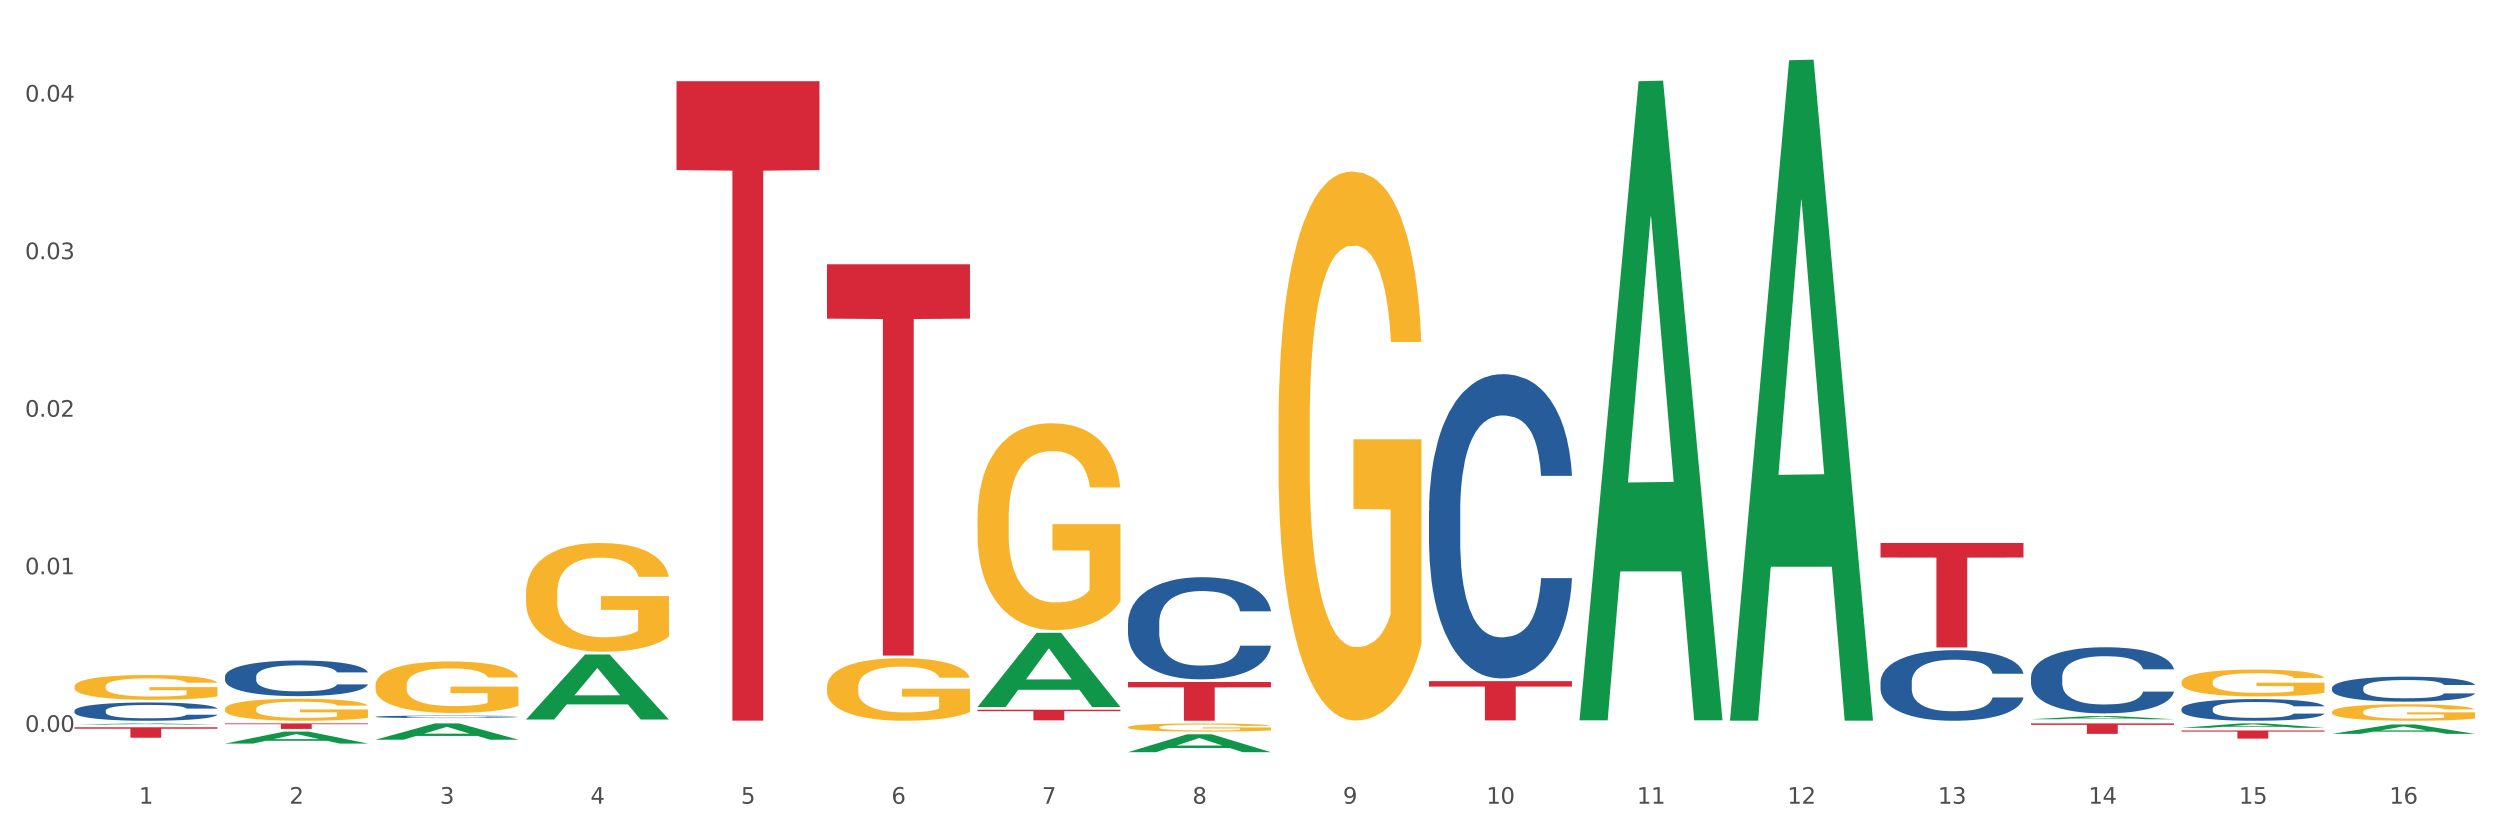 <?xml version="1.0" encoding="utf-8" standalone="no"?>
<!DOCTYPE svg PUBLIC "-//W3C//DTD SVG 1.1//EN"
  "http://www.w3.org/Graphics/SVG/1.1/DTD/svg11.dtd">
<svg xmlns:xlink="http://www.w3.org/1999/xlink" width="1080pt" height="360pt" viewBox="0 0 1080 360" xmlns="http://www.w3.org/2000/svg" version="1.1">
 <rect x="0" y="0" width="1080" height="360" fill="#333333" stroke="none"/>
 <defs>
  <style type="text/css">*{stroke-linejoin: round; stroke-linecap: butt}</style>
 </defs>
 <g id="figure_1">
  <g id="patch_1">
   <path d="M 0 360 
L 1080 360 
L 1080 0 
L 0 0 
z
" style="fill: #ffffff; stroke: #ffffff; stroke-linejoin: miter"/>
  </g>
  <g id="axes_1">
   <g id="matplotlib.axis_1">
    <g id="xtick_1">
     <g id="text_1">
      <!-- 1 -->
      <g style="fill: #4d4d4d" transform="translate(60.004 347.204) scale(0.096 -0.096)">
       <defs>
        <path id="DejaVuSans-31" d="M 794 531 
L 1825 531 
L 1825 4091 
L 703 3866 
L 703 4441 
L 1819 4666 
L 2450 4666 
L 2450 531 
L 3481 531 
L 3481 0 
L 794 0 
L 794 531 
z
" transform="scale(0.016)"/>
       </defs>
       <use xlink:href="#DejaVuSans-31"/>
      </g>
     </g>
    </g>
    <g id="xtick_2">
     <g id="text_2">
      <!-- 2 -->
      <g style="fill: #4d4d4d" transform="translate(125.021 347.204) scale(0.096 -0.096)">
       <defs>
        <path id="DejaVuSans-32" d="M 1228 531 
L 3431 531 
L 3431 0 
L 469 0 
L 469 531 
Q 828 903 1448 1529 
Q 2069 2156 2228 2338 
Q 2531 2678 2651 2914 
Q 2772 3150 2772 3378 
Q 2772 3750 2511 3984 
Q 2250 4219 1831 4219 
Q 1534 4219 1204 4116 
Q 875 4013 500 3803 
L 500 4441 
Q 881 4594 1212 4672 
Q 1544 4750 1819 4750 
Q 2544 4750 2975 4387 
Q 3406 4025 3406 3419 
Q 3406 3131 3298 2873 
Q 3191 2616 2906 2266 
Q 2828 2175 2409 1742 
Q 1991 1309 1228 531 
z
" transform="scale(0.016)"/>
       </defs>
       <use xlink:href="#DejaVuSans-32"/>
      </g>
     </g>
    </g>
    <g id="xtick_3">
     <g id="text_3">
      <!-- 3 -->
      <g style="fill: #4d4d4d" transform="translate(190.039 347.204) scale(0.096 -0.096)">
       <defs>
        <path id="DejaVuSans-33" d="M 2597 2516 
Q 3050 2419 3304 2112 
Q 3559 1806 3559 1356 
Q 3559 666 3084 287 
Q 2609 -91 1734 -91 
Q 1441 -91 1130 -33 
Q 819 25 488 141 
L 488 750 
Q 750 597 1062 519 
Q 1375 441 1716 441 
Q 2309 441 2620 675 
Q 2931 909 2931 1356 
Q 2931 1769 2642 2001 
Q 2353 2234 1838 2234 
L 1294 2234 
L 1294 2753 
L 1863 2753 
Q 2328 2753 2575 2939 
Q 2822 3125 2822 3475 
Q 2822 3834 2567 4026 
Q 2313 4219 1838 4219 
Q 1578 4219 1281 4162 
Q 984 4106 628 3988 
L 628 4550 
Q 988 4650 1302 4700 
Q 1616 4750 1894 4750 
Q 2613 4750 3031 4423 
Q 3450 4097 3450 3541 
Q 3450 3153 3228 2886 
Q 3006 2619 2597 2516 
z
" transform="scale(0.016)"/>
       </defs>
       <use xlink:href="#DejaVuSans-33"/>
      </g>
     </g>
    </g>
    <g id="xtick_4">
     <g id="text_4">
      <!-- 4 -->
      <g style="fill: #4d4d4d" transform="translate(255.056 347.204) scale(0.096 -0.096)">
       <defs>
        <path id="DejaVuSans-34" d="M 2419 4116 
L 825 1625 
L 2419 1625 
L 2419 4116 
z
M 2253 4666 
L 3047 4666 
L 3047 1625 
L 3713 1625 
L 3713 1100 
L 3047 1100 
L 3047 0 
L 2419 0 
L 2419 1100 
L 313 1100 
L 313 1709 
L 2253 4666 
z
" transform="scale(0.016)"/>
       </defs>
       <use xlink:href="#DejaVuSans-34"/>
      </g>
     </g>
    </g>
    <g id="xtick_5">
     <g id="text_5">
      <!-- 5 -->
      <g style="fill: #4d4d4d" transform="translate(320.073 347.204) scale(0.096 -0.096)">
       <defs>
        <path id="DejaVuSans-35" d="M 691 4666 
L 3169 4666 
L 3169 4134 
L 1269 4134 
L 1269 2991 
Q 1406 3038 1543 3061 
Q 1681 3084 1819 3084 
Q 2600 3084 3056 2656 
Q 3513 2228 3513 1497 
Q 3513 744 3044 326 
Q 2575 -91 1722 -91 
Q 1428 -91 1123 -41 
Q 819 9 494 109 
L 494 744 
Q 775 591 1075 516 
Q 1375 441 1709 441 
Q 2250 441 2565 725 
Q 2881 1009 2881 1497 
Q 2881 1984 2565 2268 
Q 2250 2553 1709 2553 
Q 1456 2553 1204 2497 
Q 953 2441 691 2322 
L 691 4666 
z
" transform="scale(0.016)"/>
       </defs>
       <use xlink:href="#DejaVuSans-35"/>
      </g>
     </g>
    </g>
    <g id="xtick_6">
     <g id="text_6">
      <!-- 6 -->
      <g style="fill: #4d4d4d" transform="translate(385.09 347.204) scale(0.096 -0.096)">
       <defs>
        <path id="DejaVuSans-36" d="M 2113 2584 
Q 1688 2584 1439 2293 
Q 1191 2003 1191 1497 
Q 1191 994 1439 701 
Q 1688 409 2113 409 
Q 2538 409 2786 701 
Q 3034 994 3034 1497 
Q 3034 2003 2786 2293 
Q 2538 2584 2113 2584 
z
M 3366 4563 
L 3366 3988 
Q 3128 4100 2886 4159 
Q 2644 4219 2406 4219 
Q 1781 4219 1451 3797 
Q 1122 3375 1075 2522 
Q 1259 2794 1537 2939 
Q 1816 3084 2150 3084 
Q 2853 3084 3261 2657 
Q 3669 2231 3669 1497 
Q 3669 778 3244 343 
Q 2819 -91 2113 -91 
Q 1303 -91 875 529 
Q 447 1150 447 2328 
Q 447 3434 972 4092 
Q 1497 4750 2381 4750 
Q 2619 4750 2861 4703 
Q 3103 4656 3366 4563 
z
" transform="scale(0.016)"/>
       </defs>
       <use xlink:href="#DejaVuSans-36"/>
      </g>
     </g>
    </g>
    <g id="xtick_7">
     <g id="text_7">
      <!-- 7 -->
      <g style="fill: #4d4d4d" transform="translate(450.108 347.204) scale(0.096 -0.096)">
       <defs>
        <path id="DejaVuSans-37" d="M 525 4666 
L 3525 4666 
L 3525 4397 
L 1831 0 
L 1172 0 
L 2766 4134 
L 525 4134 
L 525 4666 
z
" transform="scale(0.016)"/>
       </defs>
       <use xlink:href="#DejaVuSans-37"/>
      </g>
     </g>
    </g>
    <g id="xtick_8">
     <g id="text_8">
      <!-- 8 -->
      <g style="fill: #4d4d4d" transform="translate(515.125 347.204) scale(0.096 -0.096)">
       <defs>
        <path id="DejaVuSans-38" d="M 2034 2216 
Q 1584 2216 1326 1975 
Q 1069 1734 1069 1313 
Q 1069 891 1326 650 
Q 1584 409 2034 409 
Q 2484 409 2743 651 
Q 3003 894 3003 1313 
Q 3003 1734 2745 1975 
Q 2488 2216 2034 2216 
z
M 1403 2484 
Q 997 2584 770 2862 
Q 544 3141 544 3541 
Q 544 4100 942 4425 
Q 1341 4750 2034 4750 
Q 2731 4750 3128 4425 
Q 3525 4100 3525 3541 
Q 3525 3141 3298 2862 
Q 3072 2584 2669 2484 
Q 3125 2378 3379 2068 
Q 3634 1759 3634 1313 
Q 3634 634 3220 271 
Q 2806 -91 2034 -91 
Q 1263 -91 848 271 
Q 434 634 434 1313 
Q 434 1759 690 2068 
Q 947 2378 1403 2484 
z
M 1172 3481 
Q 1172 3119 1398 2916 
Q 1625 2713 2034 2713 
Q 2441 2713 2670 2916 
Q 2900 3119 2900 3481 
Q 2900 3844 2670 4047 
Q 2441 4250 2034 4250 
Q 1625 4250 1398 4047 
Q 1172 3844 1172 3481 
z
" transform="scale(0.016)"/>
       </defs>
       <use xlink:href="#DejaVuSans-38"/>
      </g>
     </g>
    </g>
    <g id="xtick_9">
     <g id="text_9">
      <!-- 9 -->
      <g style="fill: #4d4d4d" transform="translate(580.142 347.204) scale(0.096 -0.096)">
       <defs>
        <path id="DejaVuSans-39" d="M 703 97 
L 703 672 
Q 941 559 1184 500 
Q 1428 441 1663 441 
Q 2288 441 2617 861 
Q 2947 1281 2994 2138 
Q 2813 1869 2534 1725 
Q 2256 1581 1919 1581 
Q 1219 1581 811 2004 
Q 403 2428 403 3163 
Q 403 3881 828 4315 
Q 1253 4750 1959 4750 
Q 2769 4750 3195 4129 
Q 3622 3509 3622 2328 
Q 3622 1225 3098 567 
Q 2575 -91 1691 -91 
Q 1453 -91 1209 -44 
Q 966 3 703 97 
z
M 1959 2075 
Q 2384 2075 2632 2365 
Q 2881 2656 2881 3163 
Q 2881 3666 2632 3958 
Q 2384 4250 1959 4250 
Q 1534 4250 1286 3958 
Q 1038 3666 1038 3163 
Q 1038 2656 1286 2365 
Q 1534 2075 1959 2075 
z
" transform="scale(0.016)"/>
       </defs>
       <use xlink:href="#DejaVuSans-39"/>
      </g>
     </g>
    </g>
    <g id="xtick_10">
     <g id="text_10">
      <!-- 10 -->
      <g style="fill: #4d4d4d" transform="translate(642.105 347.204) scale(0.096 -0.096)">
       <defs>
        <path id="DejaVuSans-30" d="M 2034 4250 
Q 1547 4250 1301 3770 
Q 1056 3291 1056 2328 
Q 1056 1369 1301 889 
Q 1547 409 2034 409 
Q 2525 409 2770 889 
Q 3016 1369 3016 2328 
Q 3016 3291 2770 3770 
Q 2525 4250 2034 4250 
z
M 2034 4750 
Q 2819 4750 3233 4129 
Q 3647 3509 3647 2328 
Q 3647 1150 3233 529 
Q 2819 -91 2034 -91 
Q 1250 -91 836 529 
Q 422 1150 422 2328 
Q 422 3509 836 4129 
Q 1250 4750 2034 4750 
z
" transform="scale(0.016)"/>
       </defs>
       <use xlink:href="#DejaVuSans-31"/>
       <use xlink:href="#DejaVuSans-30" transform="translate(63.623 0)"/>
      </g>
     </g>
    </g>
    <g id="xtick_11">
     <g id="text_11">
      <!-- 11 -->
      <g style="fill: #4d4d4d" transform="translate(707.123 347.204) scale(0.096 -0.096)">
       <use xlink:href="#DejaVuSans-31"/>
       <use xlink:href="#DejaVuSans-31" transform="translate(63.623 0)"/>
      </g>
     </g>
    </g>
    <g id="xtick_12">
     <g id="text_12">
      <!-- 12 -->
      <g style="fill: #4d4d4d" transform="translate(772.14 347.204) scale(0.096 -0.096)">
       <use xlink:href="#DejaVuSans-31"/>
       <use xlink:href="#DejaVuSans-32" transform="translate(63.623 0)"/>
      </g>
     </g>
    </g>
    <g id="xtick_13">
     <g id="text_13">
      <!-- 13 -->
      <g style="fill: #4d4d4d" transform="translate(837.157 347.204) scale(0.096 -0.096)">
       <use xlink:href="#DejaVuSans-31"/>
       <use xlink:href="#DejaVuSans-33" transform="translate(63.623 0)"/>
      </g>
     </g>
    </g>
    <g id="xtick_14">
     <g id="text_14">
      <!-- 14 -->
      <g style="fill: #4d4d4d" transform="translate(902.174 347.204) scale(0.096 -0.096)">
       <use xlink:href="#DejaVuSans-31"/>
       <use xlink:href="#DejaVuSans-34" transform="translate(63.623 0)"/>
      </g>
     </g>
    </g>
    <g id="xtick_15">
     <g id="text_15">
      <!-- 15 -->
      <g style="fill: #4d4d4d" transform="translate(967.192 347.204) scale(0.096 -0.096)">
       <use xlink:href="#DejaVuSans-31"/>
       <use xlink:href="#DejaVuSans-35" transform="translate(63.623 0)"/>
      </g>
     </g>
    </g>
    <g id="xtick_16">
     <g id="text_16">
      <!-- 16 -->
      <g style="fill: #4d4d4d" transform="translate(1032.209 347.204) scale(0.096 -0.096)">
       <use xlink:href="#DejaVuSans-31"/>
       <use xlink:href="#DejaVuSans-36" transform="translate(63.623 0)"/>
      </g>
     </g>
    </g>
    <g id="xtick_17"/>
    <g id="xtick_18"/>
    <g id="xtick_19"/>
    <g id="xtick_20"/>
    <g id="xtick_21"/>
    <g id="xtick_22"/>
    <g id="xtick_23"/>
    <g id="xtick_24"/>
    <g id="xtick_25"/>
    <g id="xtick_26"/>
    <g id="xtick_27"/>
    <g id="xtick_28"/>
    <g id="xtick_29"/>
    <g id="xtick_30"/>
    <g id="xtick_31"/>
   </g>
   <g id="matplotlib.axis_2">
    <g id="ytick_1">
     <g id="text_17">
      <!-- 0.00 -->
      <g style="fill: #4d4d4d" transform="translate(10.8 316.164) scale(0.096 -0.096)">
       <defs>
        <path id="DejaVuSans-2e" d="M 684 794 
L 1344 794 
L 1344 0 
L 684 0 
L 684 794 
z
" transform="scale(0.016)"/>
       </defs>
       <use xlink:href="#DejaVuSans-30"/>
       <use xlink:href="#DejaVuSans-2e" transform="translate(63.623 0)"/>
       <use xlink:href="#DejaVuSans-30" transform="translate(95.41 0)"/>
       <use xlink:href="#DejaVuSans-30" transform="translate(159.033 0)"/>
      </g>
     </g>
    </g>
    <g id="ytick_2">
     <g id="text_18">
      <!-- 0.01 -->
      <g style="fill: #4d4d4d" transform="translate(10.8 248.097) scale(0.096 -0.096)">
       <use xlink:href="#DejaVuSans-30"/>
       <use xlink:href="#DejaVuSans-2e" transform="translate(63.623 0)"/>
       <use xlink:href="#DejaVuSans-30" transform="translate(95.41 0)"/>
       <use xlink:href="#DejaVuSans-31" transform="translate(159.033 0)"/>
      </g>
     </g>
    </g>
    <g id="ytick_3">
     <g id="text_19">
      <!-- 0.02 -->
      <g style="fill: #4d4d4d" transform="translate(10.8 180.029) scale(0.096 -0.096)">
       <use xlink:href="#DejaVuSans-30"/>
       <use xlink:href="#DejaVuSans-2e" transform="translate(63.623 0)"/>
       <use xlink:href="#DejaVuSans-30" transform="translate(95.41 0)"/>
       <use xlink:href="#DejaVuSans-32" transform="translate(159.033 0)"/>
      </g>
     </g>
    </g>
    <g id="ytick_4">
     <g id="text_20">
      <!-- 0.03 -->
      <g style="fill: #4d4d4d" transform="translate(10.8 111.961) scale(0.096 -0.096)">
       <use xlink:href="#DejaVuSans-30"/>
       <use xlink:href="#DejaVuSans-2e" transform="translate(63.623 0)"/>
       <use xlink:href="#DejaVuSans-30" transform="translate(95.41 0)"/>
       <use xlink:href="#DejaVuSans-33" transform="translate(159.033 0)"/>
      </g>
     </g>
    </g>
    <g id="ytick_5">
     <g id="text_21">
      <!-- 0.04 -->
      <g style="fill: #4d4d4d" transform="translate(10.8 43.893) scale(0.096 -0.096)">
       <use xlink:href="#DejaVuSans-30"/>
       <use xlink:href="#DejaVuSans-2e" transform="translate(63.623 0)"/>
       <use xlink:href="#DejaVuSans-30" transform="translate(95.41 0)"/>
       <use xlink:href="#DejaVuSans-34" transform="translate(159.033 0)"/>
      </g>
     </g>
    </g>
    <g id="ytick_6"/>
    <g id="ytick_7"/>
    <g id="ytick_8"/>
    <g id="ytick_9"/>
   </g>
   <g id="PolyCollection_1">
    <path d="M 32.175 313.034 
L 32.239 313.034 
L 57.709 312.518 
L 68.28 312.517 
L 93.941 313.035 
L 81.715 313.035 
L 76.176 312.915 
L 49.877 312.915 
L 49.686 312.917 
L 44.337 313.035 
L 32.175 313.035 
L 32.175 313.034 
L 53.188 312.843 
L 72.864 312.842 
L 63.122 312.628 
L 62.995 312.627 
L 62.867 312.628 
L 53.125 312.842 
L 53.188 312.843 
L 32.175 313.034 
z
" clip-path="url(#pbdb6c4341c)" style="fill: #109648"/>
    <path d="M 812.382 234.584 
L 874.148 234.584 
L 874.148 240.856 
L 849.852 240.899 
L 849.852 279.718 
L 836.532 279.718 
L 836.532 240.899 
L 812.382 240.856 
L 812.382 234.626 
L 812.382 234.584 
z
" clip-path="url(#pbdb6c4341c)" style="fill: #d62839"/>
    <path d="M 617.33 294.242 
L 679.097 294.242 
L 679.097 296.601 
L 654.8 296.617 
L 654.8 311.217 
L 641.481 311.217 
L 641.481 296.617 
L 617.33 296.601 
L 617.33 294.258 
L 617.33 294.242 
z
" clip-path="url(#pbdb6c4341c)" style="fill: #d62839"/>
    <path d="M 487.296 294.632 
L 549.062 294.632 
L 549.062 296.958 
L 524.765 296.974 
L 524.765 311.37 
L 511.446 311.37 
L 511.446 296.974 
L 487.296 296.958 
L 487.296 294.648 
L 487.296 294.632 
z
" clip-path="url(#pbdb6c4341c)" style="fill: #d62839"/>
    <path d="M 877.399 312.517 
L 939.166 312.517 
L 939.166 313.143 
L 914.869 313.147 
L 914.869 317.02 
L 901.549 317.02 
L 901.549 313.147 
L 877.399 313.143 
L 877.399 312.521 
L 877.399 312.517 
z
" clip-path="url(#pbdb6c4341c)" style="fill: #d62839"/>
    <path d="M 97.192 312.517 
L 158.959 312.517 
L 158.959 312.847 
L 134.662 312.85 
L 134.662 314.893 
L 121.343 314.893 
L 121.343 312.85 
L 97.192 312.847 
L 97.192 312.519 
L 97.192 312.517 
z
" clip-path="url(#pbdb6c4341c)" style="fill: #d62839"/>
    <path d="M 32.175 314.182 
L 93.941 314.182 
L 93.941 314.81 
L 69.645 314.815 
L 69.645 318.701 
L 56.325 318.701 
L 56.325 314.815 
L 32.175 314.81 
L 32.175 314.187 
L 32.175 314.182 
z
" clip-path="url(#pbdb6c4341c)" style="fill: #d62839"/>
    <path d="M 32.175 296.56 
L 32.248 296.55 
L 32.248 296.198 
L 32.394 295.895 
L 33.123 295.162 
L 34.217 294.555 
L 35.019 294.232 
L 35.821 293.968 
L 36.769 293.704 
L 37.936 293.431 
L 40.051 293.03 
L 41.363 292.824 
L 42.968 292.609 
L 45.885 292.296 
L 47.999 292.12 
L 50.187 291.973 
L 53.76 291.797 
L 56.094 291.719 
L 58.573 291.66 
L 61.563 291.621 
L 63.824 291.612 
L 68.783 291.641 
L 73.012 291.729 
L 75.054 291.797 
L 77.679 291.915 
L 79.065 291.993 
L 81.326 292.149 
L 83.659 292.355 
L 85.263 292.531 
L 87.67 292.863 
L 89.493 293.196 
L 91.17 293.607 
L 92.045 293.89 
L 92.702 294.154 
L 93.285 294.457 
L 93.868 294.937 
L 80.742 294.937 
L 80.232 294.594 
L 79.43 294.272 
L 78.263 293.959 
L 77.242 293.763 
L 75.492 293.519 
L 73.887 293.362 
L 72.21 293.245 
L 70.168 293.147 
L 68.564 293.098 
L 66.303 293.059 
L 61.855 293.069 
L 58.865 293.147 
L 56.823 293.245 
L 55.511 293.333 
L 54.344 293.431 
L 53.031 293.567 
L 51.5 293.773 
L 50.406 293.959 
L 49.312 294.193 
L 48.437 294.428 
L 47.635 294.702 
L 46.979 294.995 
L 46.468 295.298 
L 46.031 295.67 
L 45.666 296.286 
L 45.666 297.626 
L 45.812 297.929 
L 46.176 298.33 
L 46.614 298.633 
L 47.343 298.995 
L 47.999 299.24 
L 49.239 299.592 
L 50.625 299.885 
L 51.719 300.071 
L 52.812 300.227 
L 54.708 300.443 
L 56.823 300.619 
L 58.646 300.726 
L 61.126 300.824 
L 62.803 300.863 
L 64.261 300.883 
L 67.835 300.883 
L 70.387 300.853 
L 73.231 300.785 
L 75.419 300.697 
L 77.242 300.589 
L 79.284 300.413 
L 80.596 300.247 
L 80.596 298.203 
L 64.553 298.193 
L 64.553 296.834 
L 93.941 296.834 
L 93.941 300.824 
L 92.702 301.029 
L 91.316 301.215 
L 89.858 301.381 
L 87.67 301.587 
L 85.045 301.782 
L 82.711 301.919 
L 80.232 302.037 
L 77.315 302.144 
L 73.523 302.242 
L 71.189 302.281 
L 68.272 302.31 
L 64.845 302.32 
L 61.855 302.301 
L 58.938 302.252 
L 55.875 302.164 
L 52.885 302.037 
L 50.625 301.91 
L 48.364 301.753 
L 45.958 301.548 
L 44.062 301.352 
L 42.603 301.176 
L 40.999 300.951 
L 39.249 300.658 
L 37.936 300.394 
L 36.769 300.12 
L 35.529 299.768 
L 34.654 299.465 
L 33.779 299.083 
L 33.269 298.8 
L 32.685 298.36 
L 32.248 297.743 
L 32.175 296.56 
z
" clip-path="url(#pbdb6c4341c)" style="fill: #f7b32b"/>
    <path d="M 97.192 306.26 
L 97.265 306.252 
L 97.265 305.939 
L 97.411 305.671 
L 98.14 305.02 
L 99.234 304.482 
L 100.036 304.196 
L 100.838 303.962 
L 101.786 303.727 
L 102.953 303.484 
L 105.068 303.129 
L 106.381 302.947 
L 107.985 302.756 
L 110.902 302.478 
L 113.017 302.322 
L 115.204 302.192 
L 118.778 302.036 
L 121.111 301.966 
L 123.591 301.914 
L 126.58 301.88 
L 128.841 301.871 
L 133.8 301.897 
L 138.03 301.975 
L 140.071 302.036 
L 142.697 302.14 
L 144.082 302.209 
L 146.343 302.348 
L 148.676 302.53 
L 150.281 302.686 
L 152.687 302.981 
L 154.51 303.276 
L 156.188 303.641 
L 157.063 303.892 
L 157.719 304.126 
L 158.302 304.395 
L 158.886 304.82 
L 145.759 304.82 
L 145.249 304.517 
L 144.447 304.231 
L 143.28 303.953 
L 142.259 303.779 
L 140.509 303.563 
L 138.905 303.424 
L 137.227 303.32 
L 135.185 303.233 
L 133.581 303.189 
L 131.321 303.155 
L 126.872 303.163 
L 123.882 303.233 
L 121.84 303.32 
L 120.528 303.398 
L 119.361 303.484 
L 118.048 303.606 
L 116.517 303.788 
L 115.423 303.953 
L 114.329 304.161 
L 113.454 304.369 
L 112.652 304.612 
L 111.996 304.872 
L 111.485 305.141 
L 111.048 305.471 
L 110.683 306.018 
L 110.683 307.206 
L 110.829 307.475 
L 111.194 307.831 
L 111.631 308.1 
L 112.36 308.421 
L 113.017 308.637 
L 114.256 308.95 
L 115.642 309.21 
L 116.736 309.375 
L 117.83 309.514 
L 119.726 309.704 
L 121.84 309.861 
L 123.664 309.956 
L 126.143 310.043 
L 127.82 310.078 
L 129.279 310.095 
L 132.852 310.095 
L 135.404 310.069 
L 138.248 310.008 
L 140.436 309.93 
L 142.259 309.835 
L 144.301 309.678 
L 145.614 309.531 
L 145.614 307.718 
L 129.57 307.709 
L 129.57 306.503 
L 158.959 306.503 
L 158.959 310.043 
L 157.719 310.225 
L 156.333 310.39 
L 154.875 310.537 
L 152.687 310.719 
L 150.062 310.893 
L 147.728 311.014 
L 145.249 311.119 
L 142.332 311.214 
L 138.54 311.301 
L 136.206 311.335 
L 133.289 311.361 
L 129.862 311.37 
L 126.872 311.353 
L 123.955 311.309 
L 120.892 311.231 
L 117.903 311.119 
L 115.642 311.006 
L 113.381 310.867 
L 110.975 310.685 
L 109.079 310.511 
L 107.62 310.355 
L 106.016 310.156 
L 104.266 309.895 
L 102.953 309.661 
L 101.786 309.418 
L 100.547 309.106 
L 99.672 308.837 
L 98.797 308.499 
L 98.286 308.247 
L 97.703 307.857 
L 97.265 307.31 
L 97.192 306.26 
z
" clip-path="url(#pbdb6c4341c)" style="fill: #f7b32b"/>
    <path d="M 942.416 294.622 
L 942.489 294.611 
L 942.489 294.23 
L 942.635 293.901 
L 943.364 293.107 
L 944.458 292.45 
L 945.26 292.1 
L 946.063 291.814 
L 947.011 291.528 
L 948.177 291.232 
L 950.292 290.797 
L 951.605 290.575 
L 953.209 290.342 
L 956.126 290.003 
L 958.241 289.812 
L 960.429 289.653 
L 964.002 289.463 
L 966.335 289.378 
L 968.815 289.314 
L 971.805 289.272 
L 974.065 289.261 
L 979.024 289.293 
L 983.254 289.389 
L 985.296 289.463 
L 987.921 289.59 
L 989.306 289.675 
L 991.567 289.844 
L 993.901 290.066 
L 995.505 290.257 
L 997.911 290.617 
L 999.734 290.977 
L 1001.412 291.422 
L 1002.287 291.73 
L 1002.943 292.016 
L 1003.526 292.344 
L 1004.11 292.863 
L 990.984 292.863 
L 990.473 292.492 
L 989.671 292.143 
L 988.504 291.804 
L 987.483 291.592 
L 985.733 291.327 
L 984.129 291.158 
L 982.451 291.03 
L 980.41 290.925 
L 978.805 290.872 
L 976.545 290.829 
L 972.096 290.84 
L 969.106 290.925 
L 967.065 291.03 
L 965.752 291.126 
L 964.585 291.232 
L 963.273 291.38 
L 961.741 291.602 
L 960.647 291.804 
L 959.553 292.058 
L 958.678 292.312 
L 957.876 292.609 
L 957.22 292.927 
L 956.709 293.255 
L 956.272 293.658 
L 955.907 294.325 
L 955.907 295.776 
L 956.053 296.105 
L 956.418 296.539 
L 956.855 296.867 
L 957.585 297.259 
L 958.241 297.524 
L 959.481 297.905 
L 960.866 298.223 
L 961.96 298.425 
L 963.054 298.594 
L 964.95 298.827 
L 967.065 299.018 
L 968.888 299.134 
L 971.367 299.24 
L 973.044 299.283 
L 974.503 299.304 
L 978.076 299.304 
L 980.628 299.272 
L 983.472 299.198 
L 985.66 299.103 
L 987.483 298.986 
L 989.525 298.795 
L 990.838 298.615 
L 990.838 296.401 
L 974.795 296.391 
L 974.795 294.918 
L 1004.183 294.918 
L 1004.183 299.24 
L 1002.943 299.463 
L 1001.558 299.664 
L 1000.099 299.844 
L 997.911 300.067 
L 995.286 300.278 
L 992.953 300.427 
L 990.473 300.554 
L 987.556 300.67 
L 983.764 300.776 
L 981.431 300.819 
L 978.514 300.85 
L 975.086 300.861 
L 972.096 300.84 
L 969.179 300.787 
L 966.117 300.692 
L 963.127 300.554 
L 960.866 300.416 
L 958.605 300.247 
L 956.199 300.024 
L 954.303 299.812 
L 952.844 299.622 
L 951.24 299.378 
L 949.49 299.06 
L 948.177 298.774 
L 947.011 298.478 
L 945.771 298.096 
L 944.896 297.768 
L 944.021 297.355 
L 943.51 297.047 
L 942.927 296.571 
L 942.489 295.903 
L 942.416 294.622 
z
" clip-path="url(#pbdb6c4341c)" style="fill: #f7b32b"/>
    <path d="M 1007.434 307.543 
L 1007.507 307.537 
L 1007.507 307.303 
L 1007.652 307.101 
L 1008.382 306.614 
L 1009.475 306.211 
L 1010.278 305.997 
L 1011.08 305.821 
L 1012.028 305.646 
L 1013.195 305.464 
L 1015.309 305.197 
L 1016.622 305.061 
L 1018.226 304.918 
L 1021.143 304.71 
L 1023.258 304.593 
L 1025.446 304.496 
L 1029.019 304.379 
L 1031.353 304.327 
L 1033.832 304.288 
L 1036.822 304.262 
L 1039.083 304.255 
L 1044.041 304.275 
L 1048.271 304.333 
L 1050.313 304.379 
L 1052.938 304.457 
L 1054.324 304.509 
L 1056.584 304.613 
L 1058.918 304.749 
L 1060.522 304.866 
L 1062.929 305.087 
L 1064.752 305.308 
L 1066.429 305.581 
L 1067.304 305.769 
L 1067.96 305.945 
L 1068.544 306.146 
L 1069.127 306.464 
L 1056.001 306.464 
L 1055.49 306.237 
L 1054.688 306.023 
L 1053.521 305.815 
L 1052.5 305.685 
L 1050.75 305.522 
L 1049.146 305.418 
L 1047.469 305.34 
L 1045.427 305.275 
L 1043.823 305.243 
L 1041.562 305.217 
L 1037.114 305.223 
L 1034.124 305.275 
L 1032.082 305.34 
L 1030.769 305.399 
L 1029.602 305.464 
L 1028.29 305.555 
L 1026.758 305.691 
L 1025.665 305.815 
L 1024.571 305.971 
L 1023.696 306.127 
L 1022.893 306.309 
L 1022.237 306.503 
L 1021.727 306.705 
L 1021.289 306.952 
L 1020.925 307.361 
L 1020.925 308.251 
L 1021.07 308.453 
L 1021.435 308.719 
L 1021.873 308.921 
L 1022.602 309.161 
L 1023.258 309.323 
L 1024.498 309.557 
L 1025.883 309.752 
L 1026.977 309.876 
L 1028.071 309.98 
L 1029.967 310.123 
L 1032.082 310.24 
L 1033.905 310.311 
L 1036.384 310.376 
L 1038.062 310.402 
L 1039.52 310.415 
L 1043.093 310.415 
L 1045.646 310.395 
L 1048.49 310.35 
L 1050.677 310.292 
L 1052.5 310.22 
L 1054.542 310.103 
L 1055.855 309.993 
L 1055.855 308.635 
L 1039.812 308.628 
L 1039.812 307.725 
L 1069.2 307.725 
L 1069.2 310.376 
L 1067.96 310.512 
L 1066.575 310.636 
L 1065.116 310.746 
L 1062.929 310.883 
L 1060.303 311.013 
L 1057.97 311.104 
L 1055.49 311.182 
L 1052.573 311.253 
L 1048.781 311.318 
L 1046.448 311.344 
L 1043.531 311.364 
L 1040.103 311.37 
L 1037.114 311.357 
L 1034.197 311.325 
L 1031.134 311.266 
L 1028.144 311.182 
L 1025.883 311.097 
L 1023.623 310.993 
L 1021.216 310.857 
L 1019.32 310.727 
L 1017.862 310.61 
L 1016.257 310.46 
L 1014.507 310.266 
L 1013.195 310.09 
L 1012.028 309.908 
L 1010.788 309.674 
L 1009.913 309.473 
L 1009.038 309.219 
L 1008.527 309.031 
L 1007.944 308.739 
L 1007.507 308.329 
L 1007.434 307.543 
z
" clip-path="url(#pbdb6c4341c)" style="fill: #f7b32b"/>
    <path d="M 487.296 314.146 
L 487.369 314.143 
L 487.369 314.027 
L 487.514 313.927 
L 488.244 313.686 
L 489.338 313.486 
L 490.14 313.38 
L 490.942 313.293 
L 491.89 313.206 
L 493.057 313.116 
L 495.171 312.984 
L 496.484 312.916 
L 498.088 312.845 
L 501.005 312.742 
L 503.12 312.684 
L 505.308 312.636 
L 508.881 312.578 
L 511.215 312.553 
L 513.694 312.533 
L 516.684 312.52 
L 518.945 312.517 
L 523.903 312.527 
L 528.133 312.556 
L 530.175 312.578 
L 532.8 312.617 
L 534.186 312.643 
L 536.446 312.694 
L 538.78 312.762 
L 540.384 312.82 
L 542.791 312.929 
L 544.614 313.039 
L 546.291 313.174 
L 547.166 313.267 
L 547.822 313.354 
L 548.406 313.454 
L 548.989 313.611 
L 535.863 313.611 
L 535.352 313.499 
L 534.55 313.393 
L 533.383 313.29 
L 532.363 313.225 
L 530.612 313.145 
L 529.008 313.093 
L 527.331 313.055 
L 525.289 313.022 
L 523.685 313.006 
L 521.424 312.993 
L 516.976 312.997 
L 513.986 313.022 
L 511.944 313.055 
L 510.631 313.084 
L 509.464 313.116 
L 508.152 313.161 
L 506.62 313.228 
L 505.527 313.29 
L 504.433 313.367 
L 503.558 313.444 
L 502.756 313.534 
L 502.099 313.631 
L 501.589 313.731 
L 501.151 313.853 
L 500.787 314.056 
L 500.787 314.497 
L 500.932 314.596 
L 501.297 314.728 
L 501.735 314.828 
L 502.464 314.947 
L 503.12 315.028 
L 504.36 315.144 
L 505.745 315.24 
L 506.839 315.301 
L 507.933 315.353 
L 509.829 315.424 
L 511.944 315.482 
L 513.767 315.517 
L 516.246 315.549 
L 517.924 315.562 
L 519.382 315.568 
L 522.955 315.568 
L 525.508 315.559 
L 528.352 315.536 
L 530.539 315.507 
L 532.363 315.472 
L 534.404 315.414 
L 535.717 315.359 
L 535.717 314.687 
L 519.674 314.683 
L 519.674 314.236 
L 549.062 314.236 
L 549.062 315.549 
L 547.822 315.617 
L 546.437 315.678 
L 544.978 315.733 
L 542.791 315.8 
L 540.165 315.865 
L 537.832 315.91 
L 535.352 315.948 
L 532.435 315.984 
L 528.643 316.016 
L 526.31 316.029 
L 523.393 316.038 
L 519.966 316.042 
L 516.976 316.035 
L 514.059 316.019 
L 510.996 315.99 
L 508.006 315.948 
L 505.745 315.906 
L 503.485 315.855 
L 501.078 315.787 
L 499.182 315.723 
L 497.724 315.665 
L 496.119 315.591 
L 494.369 315.494 
L 493.057 315.408 
L 491.89 315.317 
L 490.65 315.202 
L 489.775 315.102 
L 488.9 314.976 
L 488.39 314.883 
L 487.806 314.738 
L 487.369 314.535 
L 487.296 314.146 
z
" clip-path="url(#pbdb6c4341c)" style="fill: #f7b32b"/>
    <path d="M 422.278 224.137 
L 422.351 224.056 
L 422.351 221.117 
L 422.497 218.587 
L 423.226 212.465 
L 424.32 207.405 
L 425.122 204.711 
L 425.925 202.508 
L 426.873 200.304 
L 428.039 198.019 
L 430.154 194.672 
L 431.467 192.958 
L 433.071 191.162 
L 435.988 188.551 
L 438.103 187.081 
L 440.291 185.857 
L 443.864 184.388 
L 446.197 183.735 
L 448.677 183.245 
L 451.667 182.919 
L 453.927 182.837 
L 458.886 183.082 
L 463.116 183.817 
L 465.158 184.388 
L 467.783 185.367 
L 469.168 186.02 
L 471.429 187.326 
L 473.763 189.04 
L 475.367 190.509 
L 477.773 193.285 
L 479.596 196.06 
L 481.274 199.488 
L 482.149 201.855 
L 482.805 204.059 
L 483.389 206.589 
L 483.972 210.588 
L 470.846 210.588 
L 470.335 207.731 
L 469.533 205.038 
L 468.366 202.426 
L 467.345 200.794 
L 465.595 198.753 
L 463.991 197.447 
L 462.314 196.468 
L 460.272 195.652 
L 458.667 195.243 
L 456.407 194.917 
L 451.958 194.999 
L 448.969 195.652 
L 446.927 196.468 
L 445.614 197.202 
L 444.447 198.019 
L 443.135 199.161 
L 441.603 200.875 
L 440.509 202.426 
L 439.416 204.385 
L 438.54 206.344 
L 437.738 208.629 
L 437.082 211.078 
L 436.571 213.608 
L 436.134 216.71 
L 435.769 221.852 
L 435.769 233.034 
L 435.915 235.564 
L 436.28 238.911 
L 436.717 241.441 
L 437.447 244.461 
L 438.103 246.501 
L 439.343 249.44 
L 440.728 251.888 
L 441.822 253.439 
L 442.916 254.745 
L 444.812 256.541 
L 446.927 258.01 
L 448.75 258.908 
L 451.229 259.724 
L 452.906 260.05 
L 454.365 260.214 
L 457.938 260.214 
L 460.49 259.969 
L 463.334 259.397 
L 465.522 258.663 
L 467.345 257.765 
L 469.387 256.296 
L 470.7 254.908 
L 470.7 237.849 
L 454.657 237.768 
L 454.657 226.423 
L 484.045 226.423 
L 484.045 259.724 
L 482.805 261.438 
L 481.42 262.989 
L 479.961 264.376 
L 477.773 266.09 
L 475.148 267.723 
L 472.815 268.865 
L 470.335 269.845 
L 467.418 270.743 
L 463.626 271.559 
L 461.293 271.885 
L 458.376 272.13 
L 454.948 272.212 
L 451.958 272.049 
L 449.041 271.64 
L 445.979 270.906 
L 442.989 269.845 
L 440.728 268.784 
L 438.468 267.478 
L 436.061 265.764 
L 434.165 264.131 
L 432.707 262.662 
L 431.102 260.785 
L 429.352 258.336 
L 428.039 256.133 
L 426.873 253.847 
L 425.633 250.909 
L 424.758 248.379 
L 423.883 245.195 
L 423.372 242.828 
L 422.789 239.155 
L 422.351 234.013 
L 422.278 224.137 
z
" clip-path="url(#pbdb6c4341c)" style="fill: #f7b32b"/>
    <path d="M 162.209 296.03 
L 162.282 296.009 
L 162.282 295.278 
L 162.428 294.648 
L 163.157 293.124 
L 164.251 291.865 
L 165.054 291.194 
L 165.856 290.645 
L 166.804 290.097 
L 167.97 289.528 
L 170.085 288.695 
L 171.398 288.268 
L 173.002 287.821 
L 175.919 287.171 
L 178.034 286.805 
L 180.222 286.501 
L 183.795 286.135 
L 186.128 285.972 
L 188.608 285.85 
L 191.598 285.769 
L 193.858 285.749 
L 198.817 285.81 
L 203.047 285.993 
L 205.089 286.135 
L 207.714 286.379 
L 209.099 286.541 
L 211.36 286.866 
L 213.694 287.293 
L 215.298 287.659 
L 217.704 288.35 
L 219.528 289.04 
L 221.205 289.894 
L 222.08 290.483 
L 222.736 291.031 
L 223.32 291.661 
L 223.903 292.657 
L 210.777 292.657 
L 210.266 291.946 
L 209.464 291.275 
L 208.297 290.625 
L 207.276 290.219 
L 205.526 289.711 
L 203.922 289.386 
L 202.245 289.142 
L 200.203 288.939 
L 198.598 288.837 
L 196.338 288.756 
L 191.889 288.776 
L 188.9 288.939 
L 186.858 289.142 
L 185.545 289.325 
L 184.378 289.528 
L 183.066 289.812 
L 181.534 290.239 
L 180.44 290.625 
L 179.347 291.113 
L 178.471 291.6 
L 177.669 292.169 
L 177.013 292.779 
L 176.503 293.409 
L 176.065 294.181 
L 175.7 295.461 
L 175.7 298.244 
L 175.846 298.874 
L 176.211 299.707 
L 176.648 300.337 
L 177.378 301.089 
L 178.034 301.597 
L 179.274 302.328 
L 180.659 302.938 
L 181.753 303.324 
L 182.847 303.649 
L 184.743 304.096 
L 186.858 304.462 
L 188.681 304.685 
L 191.16 304.888 
L 192.837 304.969 
L 194.296 305.01 
L 197.869 305.01 
L 200.422 304.949 
L 203.266 304.807 
L 205.453 304.624 
L 207.276 304.401 
L 209.318 304.035 
L 210.631 303.689 
L 210.631 299.443 
L 194.588 299.423 
L 194.588 296.599 
L 223.976 296.599 
L 223.976 304.888 
L 222.736 305.315 
L 221.351 305.701 
L 219.892 306.046 
L 217.704 306.473 
L 215.079 306.879 
L 212.746 307.164 
L 210.266 307.408 
L 207.349 307.631 
L 203.557 307.834 
L 201.224 307.916 
L 198.307 307.977 
L 194.879 307.997 
L 191.889 307.956 
L 188.972 307.855 
L 185.91 307.672 
L 182.92 307.408 
L 180.659 307.143 
L 178.399 306.818 
L 175.992 306.392 
L 174.096 305.985 
L 172.638 305.62 
L 171.033 305.152 
L 169.283 304.543 
L 167.97 303.994 
L 166.804 303.425 
L 165.564 302.694 
L 164.689 302.064 
L 163.814 301.272 
L 163.303 300.682 
L 162.72 299.768 
L 162.282 298.488 
L 162.209 296.03 
z
" clip-path="url(#pbdb6c4341c)" style="fill: #f7b32b"/>
    <path d="M 357.261 296.845 
L 357.334 296.82 
L 357.334 295.932 
L 357.48 295.168 
L 358.209 293.318 
L 359.303 291.789 
L 360.105 290.976 
L 360.907 290.31 
L 361.855 289.644 
L 363.022 288.953 
L 365.137 287.942 
L 366.45 287.425 
L 368.054 286.882 
L 370.971 286.093 
L 373.086 285.649 
L 375.273 285.279 
L 378.847 284.835 
L 381.18 284.638 
L 383.66 284.49 
L 386.649 284.391 
L 388.91 284.367 
L 393.869 284.441 
L 398.098 284.662 
L 400.14 284.835 
L 402.766 285.131 
L 404.151 285.328 
L 406.412 285.723 
L 408.745 286.241 
L 410.35 286.685 
L 412.756 287.523 
L 414.579 288.362 
L 416.256 289.397 
L 417.132 290.113 
L 417.788 290.778 
L 418.371 291.543 
L 418.955 292.751 
L 405.828 292.751 
L 405.318 291.888 
L 404.516 291.074 
L 403.349 290.285 
L 402.328 289.792 
L 400.578 289.175 
L 398.974 288.781 
L 397.296 288.485 
L 395.254 288.238 
L 393.65 288.115 
L 391.39 288.016 
L 386.941 288.041 
L 383.951 288.238 
L 381.909 288.485 
L 380.597 288.707 
L 379.43 288.953 
L 378.117 289.299 
L 376.586 289.817 
L 375.492 290.285 
L 374.398 290.877 
L 373.523 291.469 
L 372.721 292.159 
L 372.065 292.899 
L 371.554 293.664 
L 371.117 294.601 
L 370.752 296.154 
L 370.752 299.533 
L 370.898 300.297 
L 371.263 301.309 
L 371.7 302.073 
L 372.429 302.985 
L 373.086 303.602 
L 374.325 304.49 
L 375.711 305.23 
L 376.805 305.698 
L 377.899 306.093 
L 379.795 306.635 
L 381.909 307.079 
L 383.733 307.35 
L 386.212 307.597 
L 387.889 307.696 
L 389.348 307.745 
L 392.921 307.745 
L 395.473 307.671 
L 398.317 307.498 
L 400.505 307.276 
L 402.328 307.005 
L 404.37 306.561 
L 405.683 306.142 
L 405.683 300.988 
L 389.639 300.963 
L 389.639 297.535 
L 419.028 297.535 
L 419.028 307.597 
L 417.788 308.115 
L 416.402 308.583 
L 414.944 309.003 
L 412.756 309.521 
L 410.131 310.014 
L 407.797 310.359 
L 405.318 310.655 
L 402.401 310.926 
L 398.609 311.173 
L 396.275 311.271 
L 393.358 311.345 
L 389.931 311.37 
L 386.941 311.321 
L 384.024 311.197 
L 380.961 310.976 
L 377.972 310.655 
L 375.711 310.334 
L 373.45 309.94 
L 371.044 309.422 
L 369.148 308.929 
L 367.689 308.485 
L 366.085 307.918 
L 364.335 307.178 
L 363.022 306.512 
L 361.855 305.821 
L 360.616 304.934 
L 359.741 304.169 
L 358.866 303.207 
L 358.355 302.492 
L 357.772 301.382 
L 357.334 299.829 
L 357.261 296.845 
z
" clip-path="url(#pbdb6c4341c)" style="fill: #f7b32b"/>
    <path d="M 227.227 256.291 
L 227.3 256.248 
L 227.3 254.704 
L 227.445 253.373 
L 228.175 250.155 
L 229.269 247.495 
L 230.071 246.079 
L 230.873 244.92 
L 231.821 243.762 
L 232.988 242.56 
L 235.102 240.801 
L 236.415 239.9 
L 238.019 238.956 
L 240.936 237.583 
L 243.051 236.81 
L 245.239 236.167 
L 248.812 235.394 
L 251.146 235.051 
L 253.625 234.794 
L 256.615 234.622 
L 258.876 234.579 
L 263.834 234.708 
L 268.064 235.094 
L 270.106 235.394 
L 272.731 235.909 
L 274.117 236.253 
L 276.377 236.939 
L 278.711 237.84 
L 280.315 238.613 
L 282.722 240.071 
L 284.545 241.53 
L 286.222 243.333 
L 287.097 244.577 
L 287.753 245.736 
L 288.337 247.066 
L 288.92 249.168 
L 275.794 249.168 
L 275.283 247.666 
L 274.481 246.25 
L 273.315 244.877 
L 272.294 244.019 
L 270.543 242.946 
L 268.939 242.26 
L 267.262 241.745 
L 265.22 241.316 
L 263.616 241.101 
L 261.355 240.93 
L 256.907 240.973 
L 253.917 241.316 
L 251.875 241.745 
L 250.562 242.131 
L 249.396 242.56 
L 248.083 243.161 
L 246.552 244.062 
L 245.458 244.877 
L 244.364 245.907 
L 243.489 246.937 
L 242.687 248.138 
L 242.03 249.426 
L 241.52 250.756 
L 241.082 252.386 
L 240.718 255.09 
L 240.718 260.968 
L 240.863 262.298 
L 241.228 264.058 
L 241.666 265.388 
L 242.395 266.976 
L 243.051 268.048 
L 244.291 269.593 
L 245.676 270.88 
L 246.77 271.696 
L 247.864 272.382 
L 249.76 273.326 
L 251.875 274.099 
L 253.698 274.571 
L 256.177 275 
L 257.855 275.171 
L 259.313 275.257 
L 262.886 275.257 
L 265.439 275.128 
L 268.283 274.828 
L 270.47 274.442 
L 272.294 273.97 
L 274.335 273.197 
L 275.648 272.468 
L 275.648 263.5 
L 259.605 263.457 
L 259.605 257.493 
L 288.993 257.493 
L 288.993 275 
L 287.753 275.901 
L 286.368 276.716 
L 284.909 277.445 
L 282.722 278.347 
L 280.096 279.205 
L 277.763 279.805 
L 275.283 280.32 
L 272.366 280.792 
L 268.574 281.221 
L 266.241 281.393 
L 263.324 281.522 
L 259.897 281.565 
L 256.907 281.479 
L 253.99 281.264 
L 250.927 280.878 
L 247.937 280.32 
L 245.676 279.763 
L 243.416 279.076 
L 241.009 278.175 
L 239.113 277.317 
L 237.655 276.544 
L 236.05 275.557 
L 234.3 274.27 
L 232.988 273.112 
L 231.821 271.91 
L 230.581 270.365 
L 229.706 269.035 
L 228.831 267.362 
L 228.321 266.117 
L 227.737 264.186 
L 227.3 261.483 
L 227.227 256.291 
z
" clip-path="url(#pbdb6c4341c)" style="fill: #f7b32b"/>
    <path d="M 552.313 183.701 
L 552.386 183.485 
L 552.386 175.687 
L 552.532 168.972 
L 553.261 152.727 
L 554.355 139.298 
L 555.157 132.15 
L 555.959 126.302 
L 556.907 120.453 
L 558.074 114.388 
L 560.189 105.508 
L 561.501 100.959 
L 563.106 96.194 
L 566.023 89.263 
L 568.137 85.364 
L 570.325 82.115 
L 573.898 78.216 
L 576.232 76.483 
L 578.711 75.183 
L 581.701 74.317 
L 583.962 74.1 
L 588.921 74.75 
L 593.15 76.7 
L 595.192 78.216 
L 597.817 80.815 
L 599.203 82.548 
L 601.464 86.014 
L 603.797 90.562 
L 605.401 94.461 
L 607.808 101.826 
L 609.631 109.19 
L 611.308 118.287 
L 612.183 124.569 
L 612.84 130.417 
L 613.423 137.132 
L 614.006 147.745 
L 600.88 147.745 
L 600.37 140.164 
L 599.567 133.016 
L 598.401 126.085 
L 597.38 121.753 
L 595.63 116.338 
L 594.025 112.872 
L 592.348 110.273 
L 590.306 108.107 
L 588.702 107.024 
L 586.441 106.158 
L 581.993 106.374 
L 579.003 108.107 
L 576.961 110.273 
L 575.649 112.222 
L 574.482 114.388 
L 573.169 117.421 
L 571.638 121.97 
L 570.544 126.085 
L 569.45 131.283 
L 568.575 136.482 
L 567.773 142.547 
L 567.116 149.045 
L 566.606 155.76 
L 566.168 163.99 
L 565.804 177.636 
L 565.804 207.311 
L 565.95 214.026 
L 566.314 222.906 
L 566.752 229.621 
L 567.481 237.635 
L 568.137 243.05 
L 569.377 250.848 
L 570.763 257.346 
L 571.856 261.462 
L 572.95 264.927 
L 574.846 269.692 
L 576.961 273.591 
L 578.784 275.974 
L 581.264 278.14 
L 582.941 279.006 
L 584.399 279.44 
L 587.973 279.44 
L 590.525 278.79 
L 593.369 277.274 
L 595.557 275.324 
L 597.38 272.942 
L 599.422 269.043 
L 600.734 265.36 
L 600.734 220.091 
L 584.691 219.874 
L 584.691 189.766 
L 614.079 189.766 
L 614.079 278.14 
L 612.84 282.689 
L 611.454 286.804 
L 609.996 290.486 
L 607.808 295.035 
L 605.183 299.367 
L 602.849 302.399 
L 600.37 304.999 
L 597.453 307.381 
L 593.661 309.547 
L 591.327 310.414 
L 588.41 311.064 
L 584.983 311.28 
L 581.993 310.847 
L 579.076 309.764 
L 576.013 307.815 
L 573.023 304.999 
L 570.763 302.183 
L 568.502 298.717 
L 566.096 294.169 
L 564.199 289.837 
L 562.741 285.938 
L 561.137 280.956 
L 559.387 274.458 
L 558.074 268.609 
L 556.907 262.545 
L 555.667 254.747 
L 554.792 248.032 
L 553.917 239.585 
L 553.407 233.303 
L 552.823 223.556 
L 552.386 209.91 
L 552.313 183.701 
z
" clip-path="url(#pbdb6c4341c)" style="fill: #f7b32b"/>
    <path d="M 942.416 315.55 
L 1004.183 315.55 
L 1004.183 316.04 
L 979.886 316.044 
L 979.886 319.079 
L 966.567 319.079 
L 966.567 316.044 
L 942.416 316.04 
L 942.416 315.553 
L 942.416 315.55 
z
" clip-path="url(#pbdb6c4341c)" style="fill: #d62839"/>
    <path d="M 812.382 294.571 
L 812.455 294.544 
L 812.455 293.764 
L 812.674 292.705 
L 813.477 290.755 
L 814.499 289.278 
L 816.251 287.551 
L 817.201 286.827 
L 818.442 286.019 
L 820.997 284.71 
L 823.917 283.595 
L 825.962 282.982 
L 827.495 282.592 
L 830.926 281.896 
L 832.898 281.589 
L 834.942 281.339 
L 836.694 281.172 
L 839.615 280.976 
L 841.951 280.893 
L 844.652 280.865 
L 846.916 280.893 
L 849.909 281.004 
L 854.29 281.339 
L 855.969 281.534 
L 858.232 281.868 
L 860.568 282.314 
L 862.467 282.759 
L 864.657 283.4 
L 866.92 284.236 
L 869.111 285.295 
L 870.644 286.27 
L 871.885 287.3 
L 872.98 288.554 
L 873.783 289.919 
L 874.148 291.061 
L 860.787 291.061 
L 860.422 290.031 
L 859.692 288.916 
L 858.962 288.164 
L 858.159 287.551 
L 856.918 286.855 
L 855.823 286.409 
L 853.998 285.88 
L 852.318 285.545 
L 850.931 285.35 
L 849.252 285.183 
L 845.674 285.016 
L 843.119 285.016 
L 841.513 285.072 
L 839.542 285.211 
L 837.862 285.406 
L 835.891 285.74 
L 834.358 286.102 
L 832.825 286.576 
L 831.949 286.91 
L 830.634 287.523 
L 829.758 288.025 
L 828.59 288.888 
L 827.933 289.501 
L 826.765 291.089 
L 826.254 292.259 
L 826.035 293.067 
L 825.889 293.959 
L 825.889 298.304 
L 826.327 300.255 
L 826.692 301.09 
L 827.276 302.038 
L 828.371 303.263 
L 829.977 304.461 
L 831.657 305.325 
L 833.044 305.854 
L 834.358 306.244 
L 835.672 306.551 
L 837.278 306.829 
L 838.592 306.996 
L 840.564 307.163 
L 842.9 307.247 
L 844.725 307.247 
L 848.449 307.108 
L 850.128 306.968 
L 851.734 306.773 
L 853.486 306.467 
L 854.874 306.133 
L 855.677 305.882 
L 856.991 305.353 
L 858.013 304.795 
L 858.889 304.155 
L 859.473 303.598 
L 860.13 302.762 
L 860.641 301.815 
L 860.787 301.313 
L 874.148 301.313 
L 873.856 302.316 
L 873.345 303.291 
L 872.323 304.6 
L 871.52 305.353 
L 870.279 306.272 
L 868.965 307.052 
L 867.139 307.916 
L 865.46 308.556 
L 863.708 309.114 
L 861.81 309.615 
L 858.378 310.311 
L 857.137 310.506 
L 854.509 310.841 
L 852.464 311.036 
L 849.471 311.231 
L 846.405 311.342 
L 843.192 311.37 
L 840.345 311.314 
L 837.205 311.147 
L 835.234 310.98 
L 833.044 310.729 
L 830.488 310.339 
L 828.079 309.866 
L 825.816 309.309 
L 823.698 308.668 
L 821.727 307.944 
L 819.172 306.746 
L 817.274 305.576 
L 815.886 304.489 
L 814.937 303.57 
L 813.988 302.4 
L 813.477 301.592 
L 812.674 299.642 
L 812.382 297.831 
L 812.382 294.571 
z
" clip-path="url(#pbdb6c4341c)" style="fill: #255c99"/>
    <path d="M 97.192 292.254 
L 97.265 292.24 
L 97.265 291.847 
L 97.484 291.313 
L 98.287 290.33 
L 99.31 289.585 
L 101.062 288.714 
L 102.011 288.349 
L 103.252 287.942 
L 105.807 287.282 
L 108.728 286.72 
L 110.772 286.411 
L 112.305 286.214 
L 115.737 285.863 
L 117.708 285.709 
L 119.752 285.582 
L 121.505 285.498 
L 124.425 285.4 
L 126.761 285.357 
L 129.463 285.343 
L 131.726 285.357 
L 134.719 285.414 
L 139.1 285.582 
L 140.779 285.681 
L 143.042 285.849 
L 145.379 286.074 
L 147.277 286.299 
L 149.467 286.622 
L 151.731 287.043 
L 153.921 287.577 
L 155.454 288.068 
L 156.695 288.588 
L 157.79 289.22 
L 158.594 289.908 
L 158.959 290.484 
L 145.598 290.484 
L 145.233 289.965 
L 144.503 289.403 
L 143.773 289.023 
L 142.969 288.714 
L 141.728 288.363 
L 140.633 288.139 
L 138.808 287.872 
L 137.129 287.703 
L 135.741 287.605 
L 134.062 287.521 
L 130.485 287.436 
L 127.929 287.436 
L 126.323 287.464 
L 124.352 287.535 
L 122.673 287.633 
L 120.701 287.801 
L 119.168 287.984 
L 117.635 288.223 
L 116.759 288.391 
L 115.445 288.7 
L 114.569 288.953 
L 113.4 289.389 
L 112.743 289.698 
L 111.575 290.498 
L 111.064 291.088 
L 110.845 291.496 
L 110.699 291.945 
L 110.699 294.136 
L 111.137 295.119 
L 111.502 295.541 
L 112.086 296.018 
L 113.181 296.636 
L 114.788 297.24 
L 116.467 297.676 
L 117.854 297.943 
L 119.168 298.139 
L 120.482 298.294 
L 122.089 298.434 
L 123.403 298.519 
L 125.374 298.603 
L 127.71 298.645 
L 129.536 298.645 
L 133.259 298.575 
L 134.938 298.505 
L 136.545 298.406 
L 138.297 298.252 
L 139.684 298.083 
L 140.487 297.957 
L 141.801 297.69 
L 142.823 297.409 
L 143.7 297.086 
L 144.284 296.805 
L 144.941 296.384 
L 145.452 295.906 
L 145.598 295.653 
L 158.959 295.653 
L 158.667 296.159 
L 158.156 296.65 
L 157.133 297.311 
L 156.33 297.69 
L 155.089 298.153 
L 153.775 298.547 
L 151.95 298.982 
L 150.27 299.305 
L 148.518 299.586 
L 146.62 299.839 
L 143.188 300.19 
L 141.947 300.288 
L 139.319 300.457 
L 137.275 300.555 
L 134.281 300.654 
L 131.215 300.71 
L 128.002 300.724 
L 125.155 300.696 
L 122.016 300.611 
L 120.044 300.527 
L 117.854 300.401 
L 115.299 300.204 
L 112.889 299.965 
L 110.626 299.684 
L 108.509 299.361 
L 106.538 298.996 
L 103.982 298.392 
L 102.084 297.802 
L 100.697 297.254 
L 99.748 296.791 
L 98.798 296.201 
L 98.287 295.794 
L 97.484 294.81 
L 97.192 293.897 
L 97.192 292.254 
z
" clip-path="url(#pbdb6c4341c)" style="fill: #255c99"/>
    <path d="M 1007.434 317.03 
L 1007.497 317.026 
L 1032.968 312.971 
L 1043.538 312.968 
L 1069.2 317.038 
L 1056.974 317.038 
L 1051.434 316.09 
L 1025.136 316.09 
L 1024.945 316.105 
L 1019.596 317.038 
L 1007.434 317.038 
L 1007.434 317.03 
L 1028.447 315.524 
L 1048.123 315.521 
L 1038.38 313.835 
L 1038.253 313.828 
L 1038.126 313.839 
L 1028.383 315.521 
L 1028.447 315.524 
L 1007.434 317.03 
z
" clip-path="url(#pbdb6c4341c)" style="fill: #109648"/>
    <path d="M 942.416 314.399 
L 942.48 314.398 
L 967.951 312.519 
L 978.521 312.517 
L 1004.183 314.403 
L 991.957 314.403 
L 986.417 313.964 
L 960.118 313.964 
L 959.927 313.971 
L 954.579 314.403 
L 942.416 314.403 
L 942.416 314.399 
L 963.43 313.702 
L 983.106 313.7 
L 973.363 312.919 
L 973.236 312.916 
L 973.109 312.921 
L 963.366 313.7 
L 963.43 313.702 
L 942.416 314.399 
z
" clip-path="url(#pbdb6c4341c)" style="fill: #109648"/>
    <path d="M 877.399 310.715 
L 877.463 310.713 
L 902.933 309.335 
L 913.504 309.334 
L 939.166 310.717 
L 926.94 310.717 
L 921.4 310.395 
L 895.101 310.395 
L 894.91 310.4 
L 889.561 310.717 
L 877.399 310.717 
L 877.399 310.715 
L 898.412 310.203 
L 918.089 310.202 
L 908.346 309.629 
L 908.219 309.626 
L 908.091 309.63 
L 898.349 310.202 
L 898.412 310.203 
L 877.399 310.715 
z
" clip-path="url(#pbdb6c4341c)" style="fill: #109648"/>
    <path d="M 747.365 310.779 
L 747.428 310.511 
L 772.899 26.028 
L 783.469 25.759 
L 809.131 311.315 
L 796.905 311.315 
L 791.365 244.82 
L 765.067 244.82 
L 764.876 245.892 
L 759.527 311.315 
L 747.365 311.315 
L 747.365 310.779 
L 768.378 205.137 
L 788.054 204.869 
L 778.312 86.624 
L 778.184 86.088 
L 778.057 86.893 
L 768.314 204.869 
L 768.378 205.137 
L 747.365 310.779 
z
" clip-path="url(#pbdb6c4341c)" style="fill: #109648"/>
    <path d="M 487.296 324.935 
L 487.359 324.928 
L 512.83 317.196 
L 523.4 317.189 
L 549.062 324.95 
L 536.836 324.95 
L 531.296 323.142 
L 504.998 323.142 
L 504.807 323.171 
L 499.458 324.95 
L 487.296 324.95 
L 487.296 324.935 
L 508.309 322.064 
L 527.985 322.056 
L 518.243 318.843 
L 518.115 318.828 
L 517.988 318.85 
L 508.245 322.056 
L 508.309 322.064 
L 487.296 324.935 
z
" clip-path="url(#pbdb6c4341c)" style="fill: #109648"/>
    <path d="M 162.209 309.62 
L 162.282 309.619 
L 162.282 309.592 
L 162.502 309.555 
L 163.305 309.487 
L 164.327 309.436 
L 166.079 309.376 
L 167.028 309.351 
L 168.269 309.323 
L 170.825 309.277 
L 173.745 309.239 
L 175.789 309.217 
L 177.323 309.204 
L 180.754 309.18 
L 182.725 309.169 
L 184.77 309.16 
L 186.522 309.155 
L 189.442 309.148 
L 191.778 309.145 
L 194.48 309.144 
L 196.743 309.145 
L 199.737 309.149 
L 204.117 309.16 
L 205.796 309.167 
L 208.06 309.179 
L 210.396 309.194 
L 212.294 309.21 
L 214.485 309.232 
L 216.748 309.261 
L 218.938 309.298 
L 220.471 309.332 
L 221.713 309.367 
L 222.808 309.411 
L 223.611 309.458 
L 223.976 309.498 
L 210.615 309.498 
L 210.25 309.462 
L 209.52 309.423 
L 208.79 309.397 
L 207.987 309.376 
L 206.746 309.352 
L 205.65 309.336 
L 203.825 309.318 
L 202.146 309.306 
L 200.759 309.3 
L 199.079 309.294 
L 195.502 309.288 
L 192.947 309.288 
L 191.34 309.29 
L 189.369 309.295 
L 187.69 309.302 
L 185.719 309.313 
L 184.185 309.326 
L 182.652 309.342 
L 181.776 309.354 
L 180.462 309.375 
L 179.586 309.392 
L 178.418 309.422 
L 177.761 309.444 
L 176.592 309.499 
L 176.081 309.539 
L 175.862 309.568 
L 175.716 309.598 
L 175.716 309.749 
L 176.154 309.817 
L 176.519 309.846 
L 177.104 309.879 
L 178.199 309.922 
L 179.805 309.963 
L 181.484 309.993 
L 182.871 310.011 
L 184.185 310.025 
L 185.5 310.036 
L 187.106 310.045 
L 188.42 310.051 
L 190.391 310.057 
L 192.728 310.06 
L 194.553 310.06 
L 198.276 310.055 
L 199.956 310.05 
L 201.562 310.043 
L 203.314 310.033 
L 204.701 310.021 
L 205.504 310.012 
L 206.819 309.994 
L 207.841 309.975 
L 208.717 309.952 
L 209.301 309.933 
L 209.958 309.904 
L 210.469 309.871 
L 210.615 309.854 
L 223.976 309.854 
L 223.684 309.889 
L 223.173 309.922 
L 222.151 309.968 
L 221.348 309.994 
L 220.106 310.026 
L 218.792 310.053 
L 216.967 310.083 
L 215.288 310.105 
L 213.535 310.125 
L 211.637 310.142 
L 208.206 310.166 
L 206.965 310.173 
L 204.336 310.185 
L 202.292 310.191 
L 199.299 310.198 
L 196.232 310.202 
L 193.02 310.203 
L 190.172 310.201 
L 187.033 310.195 
L 185.062 310.189 
L 182.871 310.181 
L 180.316 310.167 
L 177.907 310.151 
L 175.643 310.131 
L 173.526 310.109 
L 171.555 310.084 
L 168.999 310.042 
L 167.101 310.002 
L 165.714 309.964 
L 164.765 309.932 
L 163.816 309.892 
L 163.305 309.863 
L 162.502 309.796 
L 162.209 309.733 
L 162.209 309.62 
z
" clip-path="url(#pbdb6c4341c)" style="fill: #255c99"/>
    <path d="M 32.175 307.018 
L 32.248 307.011 
L 32.248 306.809 
L 32.467 306.535 
L 33.27 306.029 
L 34.292 305.647 
L 36.045 305.199 
L 36.994 305.012 
L 38.235 304.802 
L 40.79 304.463 
L 43.711 304.175 
L 45.755 304.016 
L 47.288 303.915 
L 50.72 303.734 
L 52.691 303.655 
L 54.735 303.59 
L 56.487 303.547 
L 59.408 303.496 
L 61.744 303.474 
L 64.445 303.467 
L 66.709 303.474 
L 69.702 303.503 
L 74.083 303.59 
L 75.762 303.64 
L 78.025 303.727 
L 80.362 303.843 
L 82.26 303.958 
L 84.45 304.124 
L 86.713 304.341 
L 88.904 304.615 
L 90.437 304.867 
L 91.678 305.134 
L 92.773 305.459 
L 93.576 305.813 
L 93.941 306.109 
L 80.581 306.109 
L 80.216 305.842 
L 79.485 305.553 
L 78.755 305.358 
L 77.952 305.199 
L 76.711 305.019 
L 75.616 304.904 
L 73.791 304.766 
L 72.111 304.68 
L 70.724 304.629 
L 69.045 304.586 
L 65.468 304.543 
L 62.912 304.543 
L 61.306 304.557 
L 59.335 304.593 
L 57.655 304.644 
L 55.684 304.73 
L 54.151 304.824 
L 52.618 304.947 
L 51.742 305.033 
L 50.427 305.192 
L 49.551 305.322 
L 48.383 305.546 
L 47.726 305.705 
L 46.558 306.116 
L 46.047 306.419 
L 45.828 306.628 
L 45.682 306.859 
L 45.682 307.985 
L 46.12 308.49 
L 46.485 308.707 
L 47.069 308.952 
L 48.164 309.27 
L 49.77 309.58 
L 51.45 309.804 
L 52.837 309.941 
L 54.151 310.042 
L 55.465 310.122 
L 57.071 310.194 
L 58.386 310.237 
L 60.357 310.28 
L 62.693 310.302 
L 64.518 310.302 
L 68.242 310.266 
L 69.921 310.23 
L 71.527 310.179 
L 73.28 310.1 
L 74.667 310.013 
L 75.47 309.948 
L 76.784 309.811 
L 77.806 309.667 
L 78.682 309.501 
L 79.266 309.357 
L 79.923 309.14 
L 80.435 308.895 
L 80.581 308.765 
L 93.941 308.765 
L 93.649 309.025 
L 93.138 309.277 
L 92.116 309.616 
L 91.313 309.811 
L 90.072 310.049 
L 88.758 310.251 
L 86.932 310.475 
L 85.253 310.641 
L 83.501 310.786 
L 81.603 310.915 
L 78.171 311.096 
L 76.93 311.146 
L 74.302 311.233 
L 72.257 311.283 
L 69.264 311.334 
L 66.198 311.363 
L 62.985 311.37 
L 60.138 311.356 
L 56.998 311.312 
L 55.027 311.269 
L 52.837 311.204 
L 50.281 311.103 
L 47.872 310.98 
L 45.609 310.836 
L 43.492 310.67 
L 41.52 310.482 
L 38.965 310.172 
L 37.067 309.869 
L 35.679 309.587 
L 34.73 309.349 
L 33.781 309.046 
L 33.27 308.837 
L 32.467 308.332 
L 32.175 307.863 
L 32.175 307.018 
z
" clip-path="url(#pbdb6c4341c)" style="fill: #255c99"/>
    <path d="M 682.347 310.666 
L 682.411 310.406 
L 707.882 35.084 
L 718.452 34.825 
L 744.114 311.185 
L 731.888 311.185 
L 726.348 246.831 
L 700.05 246.831 
L 699.859 247.868 
L 694.51 311.185 
L 682.347 311.185 
L 682.347 310.666 
L 703.361 208.426 
L 723.037 208.166 
L 713.294 93.73 
L 713.167 93.211 
L 713.04 93.989 
L 703.297 208.166 
L 703.361 208.426 
L 682.347 310.666 
z
" clip-path="url(#pbdb6c4341c)" style="fill: #109648"/>
    <path d="M 357.261 114.162 
L 419.028 114.162 
L 419.028 137.656 
L 394.731 137.814 
L 394.731 283.22 
L 381.412 283.22 
L 381.412 137.814 
L 357.261 137.656 
L 357.261 114.321 
L 357.261 114.162 
z
" clip-path="url(#pbdb6c4341c)" style="fill: #d62839"/>
    <path d="M 422.278 306.606 
L 484.045 306.606 
L 484.045 307.242 
L 459.748 307.246 
L 459.748 311.18 
L 446.429 311.18 
L 446.429 307.246 
L 422.278 307.242 
L 422.278 306.611 
L 422.278 306.606 
z
" clip-path="url(#pbdb6c4341c)" style="fill: #d62839"/>
    <path d="M 292.244 35.079 
L 354.01 35.079 
L 354.01 73.469 
L 329.714 73.728 
L 329.714 311.328 
L 316.394 311.328 
L 316.394 73.728 
L 292.244 73.469 
L 292.244 35.338 
L 292.244 35.079 
z
" clip-path="url(#pbdb6c4341c)" style="fill: #d62839"/>
    <path d="M 162.209 311.35 
L 223.976 311.35 
L 223.976 311.353 
L 199.679 311.353 
L 199.679 311.37 
L 186.36 311.37 
L 186.36 311.353 
L 162.209 311.353 
L 162.209 311.35 
L 162.209 311.35 
z
" clip-path="url(#pbdb6c4341c)" style="fill: #d62839"/>
    <path d="M 487.296 269.179 
L 487.369 269.139 
L 487.369 268.01 
L 487.588 266.478 
L 488.391 263.657 
L 489.413 261.52 
L 491.165 259.021 
L 492.114 257.973 
L 493.356 256.804 
L 495.911 254.91 
L 498.831 253.297 
L 500.876 252.411 
L 502.409 251.846 
L 505.84 250.839 
L 507.811 250.395 
L 509.856 250.032 
L 511.608 249.791 
L 514.528 249.508 
L 516.865 249.387 
L 519.566 249.347 
L 521.829 249.387 
L 524.823 249.549 
L 529.203 250.032 
L 530.883 250.315 
L 533.146 250.798 
L 535.482 251.443 
L 537.38 252.088 
L 539.571 253.015 
L 541.834 254.224 
L 544.024 255.756 
L 545.558 257.167 
L 546.799 258.658 
L 547.894 260.472 
L 548.697 262.447 
L 549.062 264.1 
L 535.701 264.1 
L 535.336 262.609 
L 534.606 260.996 
L 533.876 259.908 
L 533.073 259.021 
L 531.832 258.013 
L 530.737 257.369 
L 528.911 256.603 
L 527.232 256.119 
L 525.845 255.837 
L 524.166 255.595 
L 520.588 255.353 
L 518.033 255.353 
L 516.427 255.434 
L 514.455 255.635 
L 512.776 255.917 
L 510.805 256.401 
L 509.272 256.925 
L 507.738 257.61 
L 506.862 258.094 
L 505.548 258.981 
L 504.672 259.706 
L 503.504 260.956 
L 502.847 261.843 
L 501.679 264.14 
L 501.168 265.833 
L 500.949 267.002 
L 500.803 268.292 
L 500.803 274.58 
L 501.241 277.402 
L 501.606 278.611 
L 502.19 279.982 
L 503.285 281.755 
L 504.891 283.488 
L 506.57 284.738 
L 507.957 285.504 
L 509.272 286.068 
L 510.586 286.512 
L 512.192 286.915 
L 513.506 287.156 
L 515.478 287.398 
L 517.814 287.519 
L 519.639 287.519 
L 523.363 287.318 
L 525.042 287.116 
L 526.648 286.834 
L 528.4 286.391 
L 529.787 285.907 
L 530.591 285.544 
L 531.905 284.778 
L 532.927 283.972 
L 533.803 283.045 
L 534.387 282.239 
L 535.044 281.03 
L 535.555 279.659 
L 535.701 278.934 
L 549.062 278.934 
L 548.77 280.385 
L 548.259 281.795 
L 547.237 283.69 
L 546.434 284.778 
L 545.193 286.108 
L 543.878 287.237 
L 542.053 288.487 
L 540.374 289.414 
L 538.622 290.22 
L 536.723 290.945 
L 533.292 291.953 
L 532.051 292.235 
L 529.422 292.719 
L 527.378 293.001 
L 524.385 293.283 
L 521.318 293.445 
L 518.106 293.485 
L 515.258 293.404 
L 512.119 293.162 
L 510.148 292.921 
L 507.957 292.558 
L 505.402 291.993 
L 502.993 291.308 
L 500.73 290.502 
L 498.612 289.575 
L 496.641 288.527 
L 494.086 286.794 
L 492.187 285.101 
L 490.8 283.529 
L 489.851 282.199 
L 488.902 280.506 
L 488.391 279.337 
L 487.588 276.515 
L 487.296 273.895 
L 487.296 269.179 
z
" clip-path="url(#pbdb6c4341c)" style="fill: #255c99"/>
    <path d="M 617.33 220.697 
L 617.403 220.577 
L 617.403 217.215 
L 617.622 212.653 
L 618.425 204.249 
L 619.447 197.885 
L 621.2 190.441 
L 622.149 187.32 
L 623.39 183.838 
L 625.945 178.195 
L 628.866 173.392 
L 630.91 170.751 
L 632.443 169.07 
L 635.875 166.069 
L 637.846 164.748 
L 639.89 163.667 
L 641.642 162.947 
L 644.563 162.107 
L 646.899 161.746 
L 649.601 161.626 
L 651.864 161.746 
L 654.857 162.227 
L 659.238 163.667 
L 660.917 164.508 
L 663.18 165.949 
L 665.517 167.87 
L 667.415 169.791 
L 669.605 172.552 
L 671.869 176.154 
L 674.059 180.716 
L 675.592 184.918 
L 676.833 189.361 
L 677.928 194.764 
L 678.732 200.647 
L 679.097 205.569 
L 665.736 205.569 
L 665.371 201.127 
L 664.641 196.324 
L 663.91 193.083 
L 663.107 190.441 
L 661.866 187.44 
L 660.771 185.519 
L 658.946 183.238 
L 657.267 181.797 
L 655.879 180.956 
L 654.2 180.236 
L 650.623 179.516 
L 648.067 179.516 
L 646.461 179.756 
L 644.49 180.356 
L 642.811 181.197 
L 640.839 182.637 
L 639.306 184.198 
L 637.773 186.239 
L 636.897 187.68 
L 635.583 190.321 
L 634.707 192.482 
L 633.538 196.204 
L 632.881 198.846 
L 631.713 205.689 
L 631.202 210.732 
L 630.983 214.214 
L 630.837 218.056 
L 630.837 236.786 
L 631.275 245.19 
L 631.64 248.792 
L 632.224 252.874 
L 633.319 258.157 
L 634.926 263.319 
L 636.605 267.041 
L 637.992 269.323 
L 639.306 271.003 
L 640.62 272.324 
L 642.227 273.525 
L 643.541 274.245 
L 645.512 274.965 
L 647.848 275.326 
L 649.674 275.326 
L 653.397 274.725 
L 655.076 274.125 
L 656.683 273.285 
L 658.435 271.964 
L 659.822 270.523 
L 660.625 269.443 
L 661.939 267.161 
L 662.961 264.76 
L 663.837 261.999 
L 664.422 259.597 
L 665.079 255.996 
L 665.59 251.913 
L 665.736 249.752 
L 679.097 249.752 
L 678.805 254.075 
L 678.293 258.277 
L 677.271 263.92 
L 676.468 267.161 
L 675.227 271.123 
L 673.913 274.485 
L 672.088 278.207 
L 670.408 280.969 
L 668.656 283.37 
L 666.758 285.531 
L 663.326 288.533 
L 662.085 289.373 
L 659.457 290.814 
L 657.413 291.654 
L 654.419 292.495 
L 651.353 292.975 
L 648.14 293.095 
L 645.293 292.855 
L 642.154 292.134 
L 640.182 291.414 
L 637.992 290.334 
L 635.437 288.653 
L 633.027 286.612 
L 630.764 284.21 
L 628.647 281.449 
L 626.675 278.327 
L 624.12 273.165 
L 622.222 268.122 
L 620.835 263.439 
L 619.886 259.477 
L 618.936 254.435 
L 618.425 250.953 
L 617.622 242.549 
L 617.33 234.744 
L 617.33 220.697 
z
" clip-path="url(#pbdb6c4341c)" style="fill: #255c99"/>
    <path d="M 227.227 310.797 
L 227.29 310.77 
L 252.761 282.738 
L 263.331 282.712 
L 288.993 310.849 
L 276.767 310.849 
L 271.227 304.297 
L 244.929 304.297 
L 244.738 304.403 
L 239.389 310.849 
L 227.227 310.849 
L 227.227 310.797 
L 248.24 300.387 
L 267.916 300.361 
L 258.174 288.709 
L 258.046 288.656 
L 257.919 288.736 
L 248.176 300.361 
L 248.24 300.387 
L 227.227 310.797 
z
" clip-path="url(#pbdb6c4341c)" style="fill: #109648"/>
    <path d="M 422.278 305.399 
L 422.342 305.369 
L 447.813 273.389 
L 458.383 273.359 
L 484.045 305.459 
L 471.819 305.459 
L 466.279 297.984 
L 439.981 297.984 
L 439.79 298.105 
L 434.441 305.459 
L 422.278 305.459 
L 422.278 305.399 
L 443.292 293.523 
L 462.968 293.493 
L 453.225 280.201 
L 453.098 280.141 
L 452.971 280.231 
L 443.228 293.493 
L 443.292 293.523 
L 422.278 305.399 
z
" clip-path="url(#pbdb6c4341c)" style="fill: #109648"/>
    <path d="M 97.192 321.216 
L 97.256 321.211 
L 122.727 316.045 
L 133.297 316.04 
L 158.959 321.226 
L 146.733 321.226 
L 141.193 320.018 
L 114.894 320.018 
L 114.703 320.038 
L 109.354 321.226 
L 97.192 321.226 
L 97.192 321.216 
L 118.206 319.298 
L 137.882 319.293 
L 128.139 317.145 
L 128.012 317.136 
L 127.884 317.15 
L 118.142 319.293 
L 118.206 319.298 
L 97.192 321.216 
z
" clip-path="url(#pbdb6c4341c)" style="fill: #109648"/>
    <path d="M 1007.434 297.163 
L 1007.507 297.153 
L 1007.507 296.877 
L 1007.726 296.502 
L 1008.529 295.812 
L 1009.551 295.29 
L 1011.303 294.678 
L 1012.252 294.422 
L 1013.493 294.136 
L 1016.049 293.673 
L 1018.969 293.278 
L 1021.013 293.062 
L 1022.547 292.924 
L 1025.978 292.677 
L 1027.949 292.569 
L 1029.994 292.48 
L 1031.746 292.421 
L 1034.666 292.352 
L 1037.003 292.322 
L 1039.704 292.312 
L 1041.967 292.322 
L 1044.961 292.362 
L 1049.341 292.48 
L 1051.021 292.549 
L 1053.284 292.667 
L 1055.62 292.825 
L 1057.518 292.983 
L 1059.709 293.209 
L 1061.972 293.505 
L 1064.162 293.88 
L 1065.696 294.225 
L 1066.937 294.59 
L 1068.032 295.033 
L 1068.835 295.517 
L 1069.2 295.921 
L 1055.839 295.921 
L 1055.474 295.556 
L 1054.744 295.162 
L 1054.014 294.895 
L 1053.211 294.678 
L 1051.97 294.432 
L 1050.875 294.274 
L 1049.049 294.087 
L 1047.37 293.969 
L 1045.983 293.9 
L 1044.304 293.84 
L 1040.726 293.781 
L 1038.171 293.781 
L 1036.565 293.801 
L 1034.593 293.85 
L 1032.914 293.919 
L 1030.943 294.038 
L 1029.41 294.166 
L 1027.876 294.333 
L 1027 294.452 
L 1025.686 294.669 
L 1024.81 294.846 
L 1023.642 295.152 
L 1022.985 295.369 
L 1021.817 295.931 
L 1021.306 296.345 
L 1021.086 296.631 
L 1020.94 296.946 
L 1020.94 298.484 
L 1021.379 299.174 
L 1021.744 299.47 
L 1022.328 299.805 
L 1023.423 300.239 
L 1025.029 300.663 
L 1026.708 300.969 
L 1028.095 301.156 
L 1029.41 301.294 
L 1030.724 301.403 
L 1032.33 301.501 
L 1033.644 301.56 
L 1035.615 301.62 
L 1037.952 301.649 
L 1039.777 301.649 
L 1043.501 301.6 
L 1045.18 301.55 
L 1046.786 301.481 
L 1048.538 301.373 
L 1049.925 301.255 
L 1050.728 301.166 
L 1052.043 300.979 
L 1053.065 300.781 
L 1053.941 300.555 
L 1054.525 300.358 
L 1055.182 300.062 
L 1055.693 299.727 
L 1055.839 299.549 
L 1069.2 299.549 
L 1068.908 299.904 
L 1068.397 300.249 
L 1067.375 300.712 
L 1066.572 300.979 
L 1065.33 301.304 
L 1064.016 301.58 
L 1062.191 301.886 
L 1060.512 302.112 
L 1058.76 302.31 
L 1056.861 302.487 
L 1053.43 302.734 
L 1052.189 302.803 
L 1049.56 302.921 
L 1047.516 302.99 
L 1044.523 303.059 
L 1041.456 303.098 
L 1038.244 303.108 
L 1035.396 303.089 
L 1032.257 303.029 
L 1030.286 302.97 
L 1028.095 302.882 
L 1025.54 302.743 
L 1023.131 302.576 
L 1020.867 302.379 
L 1018.75 302.152 
L 1016.779 301.896 
L 1014.224 301.472 
L 1012.325 301.058 
L 1010.938 300.673 
L 1009.989 300.348 
L 1009.04 299.934 
L 1008.529 299.648 
L 1007.726 298.957 
L 1007.434 298.317 
L 1007.434 297.163 
z
" clip-path="url(#pbdb6c4341c)" style="fill: #255c99"/>
    <path d="M 942.416 306.215 
L 942.489 306.206 
L 942.489 305.967 
L 942.708 305.642 
L 943.512 305.043 
L 944.534 304.59 
L 946.286 304.06 
L 947.235 303.838 
L 948.476 303.59 
L 951.032 303.188 
L 953.952 302.846 
L 955.996 302.658 
L 957.529 302.538 
L 960.961 302.324 
L 962.932 302.23 
L 964.976 302.153 
L 966.729 302.102 
L 969.649 302.042 
L 971.985 302.017 
L 974.687 302.008 
L 976.95 302.017 
L 979.943 302.051 
L 984.324 302.153 
L 986.003 302.213 
L 988.267 302.316 
L 990.603 302.453 
L 992.501 302.589 
L 994.691 302.786 
L 996.955 303.043 
L 999.145 303.367 
L 1000.678 303.667 
L 1001.919 303.983 
L 1003.015 304.368 
L 1003.818 304.787 
L 1004.183 305.137 
L 990.822 305.137 
L 990.457 304.821 
L 989.727 304.479 
L 988.997 304.248 
L 988.194 304.06 
L 986.952 303.846 
L 985.857 303.709 
L 984.032 303.547 
L 982.353 303.444 
L 980.966 303.385 
L 979.286 303.333 
L 975.709 303.282 
L 973.154 303.282 
L 971.547 303.299 
L 969.576 303.342 
L 967.897 303.402 
L 965.926 303.504 
L 964.392 303.615 
L 962.859 303.761 
L 961.983 303.863 
L 960.669 304.051 
L 959.793 304.205 
L 958.625 304.47 
L 957.967 304.658 
L 956.799 305.146 
L 956.288 305.505 
L 956.069 305.753 
L 955.923 306.026 
L 955.923 307.36 
L 956.361 307.959 
L 956.726 308.215 
L 957.31 308.506 
L 958.406 308.882 
L 960.012 309.25 
L 961.691 309.515 
L 963.078 309.677 
L 964.392 309.797 
L 965.707 309.891 
L 967.313 309.976 
L 968.627 310.028 
L 970.598 310.079 
L 972.935 310.105 
L 974.76 310.105 
L 978.483 310.062 
L 980.163 310.019 
L 981.769 309.959 
L 983.521 309.865 
L 984.908 309.763 
L 985.711 309.686 
L 987.025 309.523 
L 988.048 309.352 
L 988.924 309.156 
L 989.508 308.985 
L 990.165 308.728 
L 990.676 308.438 
L 990.822 308.284 
L 1004.183 308.284 
L 1003.891 308.591 
L 1003.38 308.891 
L 1002.358 309.292 
L 1001.554 309.523 
L 1000.313 309.805 
L 998.999 310.045 
L 997.174 310.31 
L 995.495 310.507 
L 993.742 310.678 
L 991.844 310.831 
L 988.413 311.045 
L 987.171 311.105 
L 984.543 311.208 
L 982.499 311.267 
L 979.505 311.327 
L 976.439 311.362 
L 973.227 311.37 
L 970.379 311.353 
L 967.24 311.302 
L 965.268 311.25 
L 963.078 311.173 
L 960.523 311.054 
L 958.114 310.908 
L 955.85 310.737 
L 953.733 310.541 
L 951.762 310.318 
L 949.206 309.951 
L 947.308 309.592 
L 945.921 309.258 
L 944.972 308.976 
L 944.023 308.617 
L 943.512 308.369 
L 942.708 307.771 
L 942.416 307.215 
L 942.416 306.215 
z
" clip-path="url(#pbdb6c4341c)" style="fill: #255c99"/>
    <path d="M 877.399 292.449 
L 877.472 292.423 
L 877.472 291.692 
L 877.691 290.7 
L 878.494 288.873 
L 879.516 287.49 
L 881.269 285.872 
L 882.218 285.193 
L 883.459 284.437 
L 886.014 283.21 
L 888.935 282.166 
L 890.979 281.592 
L 892.512 281.226 
L 895.944 280.574 
L 897.915 280.287 
L 899.959 280.052 
L 901.711 279.895 
L 904.632 279.713 
L 906.968 279.634 
L 909.67 279.608 
L 911.933 279.634 
L 914.926 279.739 
L 919.307 280.052 
L 920.986 280.235 
L 923.249 280.548 
L 925.586 280.965 
L 927.484 281.383 
L 929.674 281.983 
L 931.938 282.766 
L 934.128 283.758 
L 935.661 284.671 
L 936.902 285.637 
L 937.997 286.812 
L 938.8 288.09 
L 939.166 289.161 
L 925.805 289.161 
L 925.44 288.195 
L 924.71 287.151 
L 923.979 286.446 
L 923.176 285.872 
L 921.935 285.22 
L 920.84 284.802 
L 919.015 284.306 
L 917.336 283.993 
L 915.948 283.81 
L 914.269 283.654 
L 910.692 283.497 
L 908.136 283.497 
L 906.53 283.549 
L 904.559 283.68 
L 902.88 283.862 
L 900.908 284.176 
L 899.375 284.515 
L 897.842 284.959 
L 896.966 285.272 
L 895.652 285.846 
L 894.775 286.316 
L 893.607 287.125 
L 892.95 287.699 
L 891.782 289.187 
L 891.271 290.283 
L 891.052 291.04 
L 890.906 291.875 
L 890.906 295.946 
L 891.344 297.773 
L 891.709 298.556 
L 892.293 299.444 
L 893.388 300.592 
L 894.995 301.714 
L 896.674 302.523 
L 898.061 303.019 
L 899.375 303.385 
L 900.689 303.672 
L 902.296 303.933 
L 903.61 304.089 
L 905.581 304.246 
L 907.917 304.324 
L 909.743 304.324 
L 913.466 304.194 
L 915.145 304.063 
L 916.751 303.88 
L 918.504 303.593 
L 919.891 303.28 
L 920.694 303.045 
L 922.008 302.549 
L 923.03 302.027 
L 923.906 301.427 
L 924.491 300.905 
L 925.148 300.122 
L 925.659 299.235 
L 925.805 298.765 
L 939.166 298.765 
L 938.873 299.705 
L 938.362 300.618 
L 937.34 301.845 
L 936.537 302.549 
L 935.296 303.411 
L 933.982 304.141 
L 932.157 304.951 
L 930.477 305.551 
L 928.725 306.073 
L 926.827 306.543 
L 923.395 307.195 
L 922.154 307.378 
L 919.526 307.691 
L 917.482 307.874 
L 914.488 308.056 
L 911.422 308.161 
L 908.209 308.187 
L 905.362 308.135 
L 902.223 307.978 
L 900.251 307.821 
L 898.061 307.587 
L 895.506 307.221 
L 893.096 306.777 
L 890.833 306.255 
L 888.716 305.655 
L 886.744 304.977 
L 884.189 303.854 
L 882.291 302.758 
L 880.904 301.74 
L 879.954 300.879 
L 879.005 299.783 
L 878.494 299.026 
L 877.691 297.199 
L 877.399 295.503 
L 877.399 292.449 
z
" clip-path="url(#pbdb6c4341c)" style="fill: #255c99"/>
    <path d="M 162.209 319.541 
L 162.273 319.535 
L 187.744 312.524 
L 198.314 312.517 
L 223.976 319.555 
L 211.75 319.555 
L 206.21 317.916 
L 179.912 317.916 
L 179.721 317.942 
L 174.372 319.555 
L 162.209 319.555 
L 162.209 319.541 
L 183.223 316.938 
L 202.899 316.931 
L 193.156 314.017 
L 193.029 314.004 
L 192.902 314.024 
L 183.159 316.931 
L 183.223 316.938 
L 162.209 319.541 
z
" clip-path="url(#pbdb6c4341c)" style="fill: #109648"/>
   </g>
  </g>
 </g>
 <defs>
  <clipPath id="pbdb6c4341c">
   <rect x="32.175" y="10.8" width="1037.025" height="329.109"/>
  </clipPath>
 </defs>
</svg>
